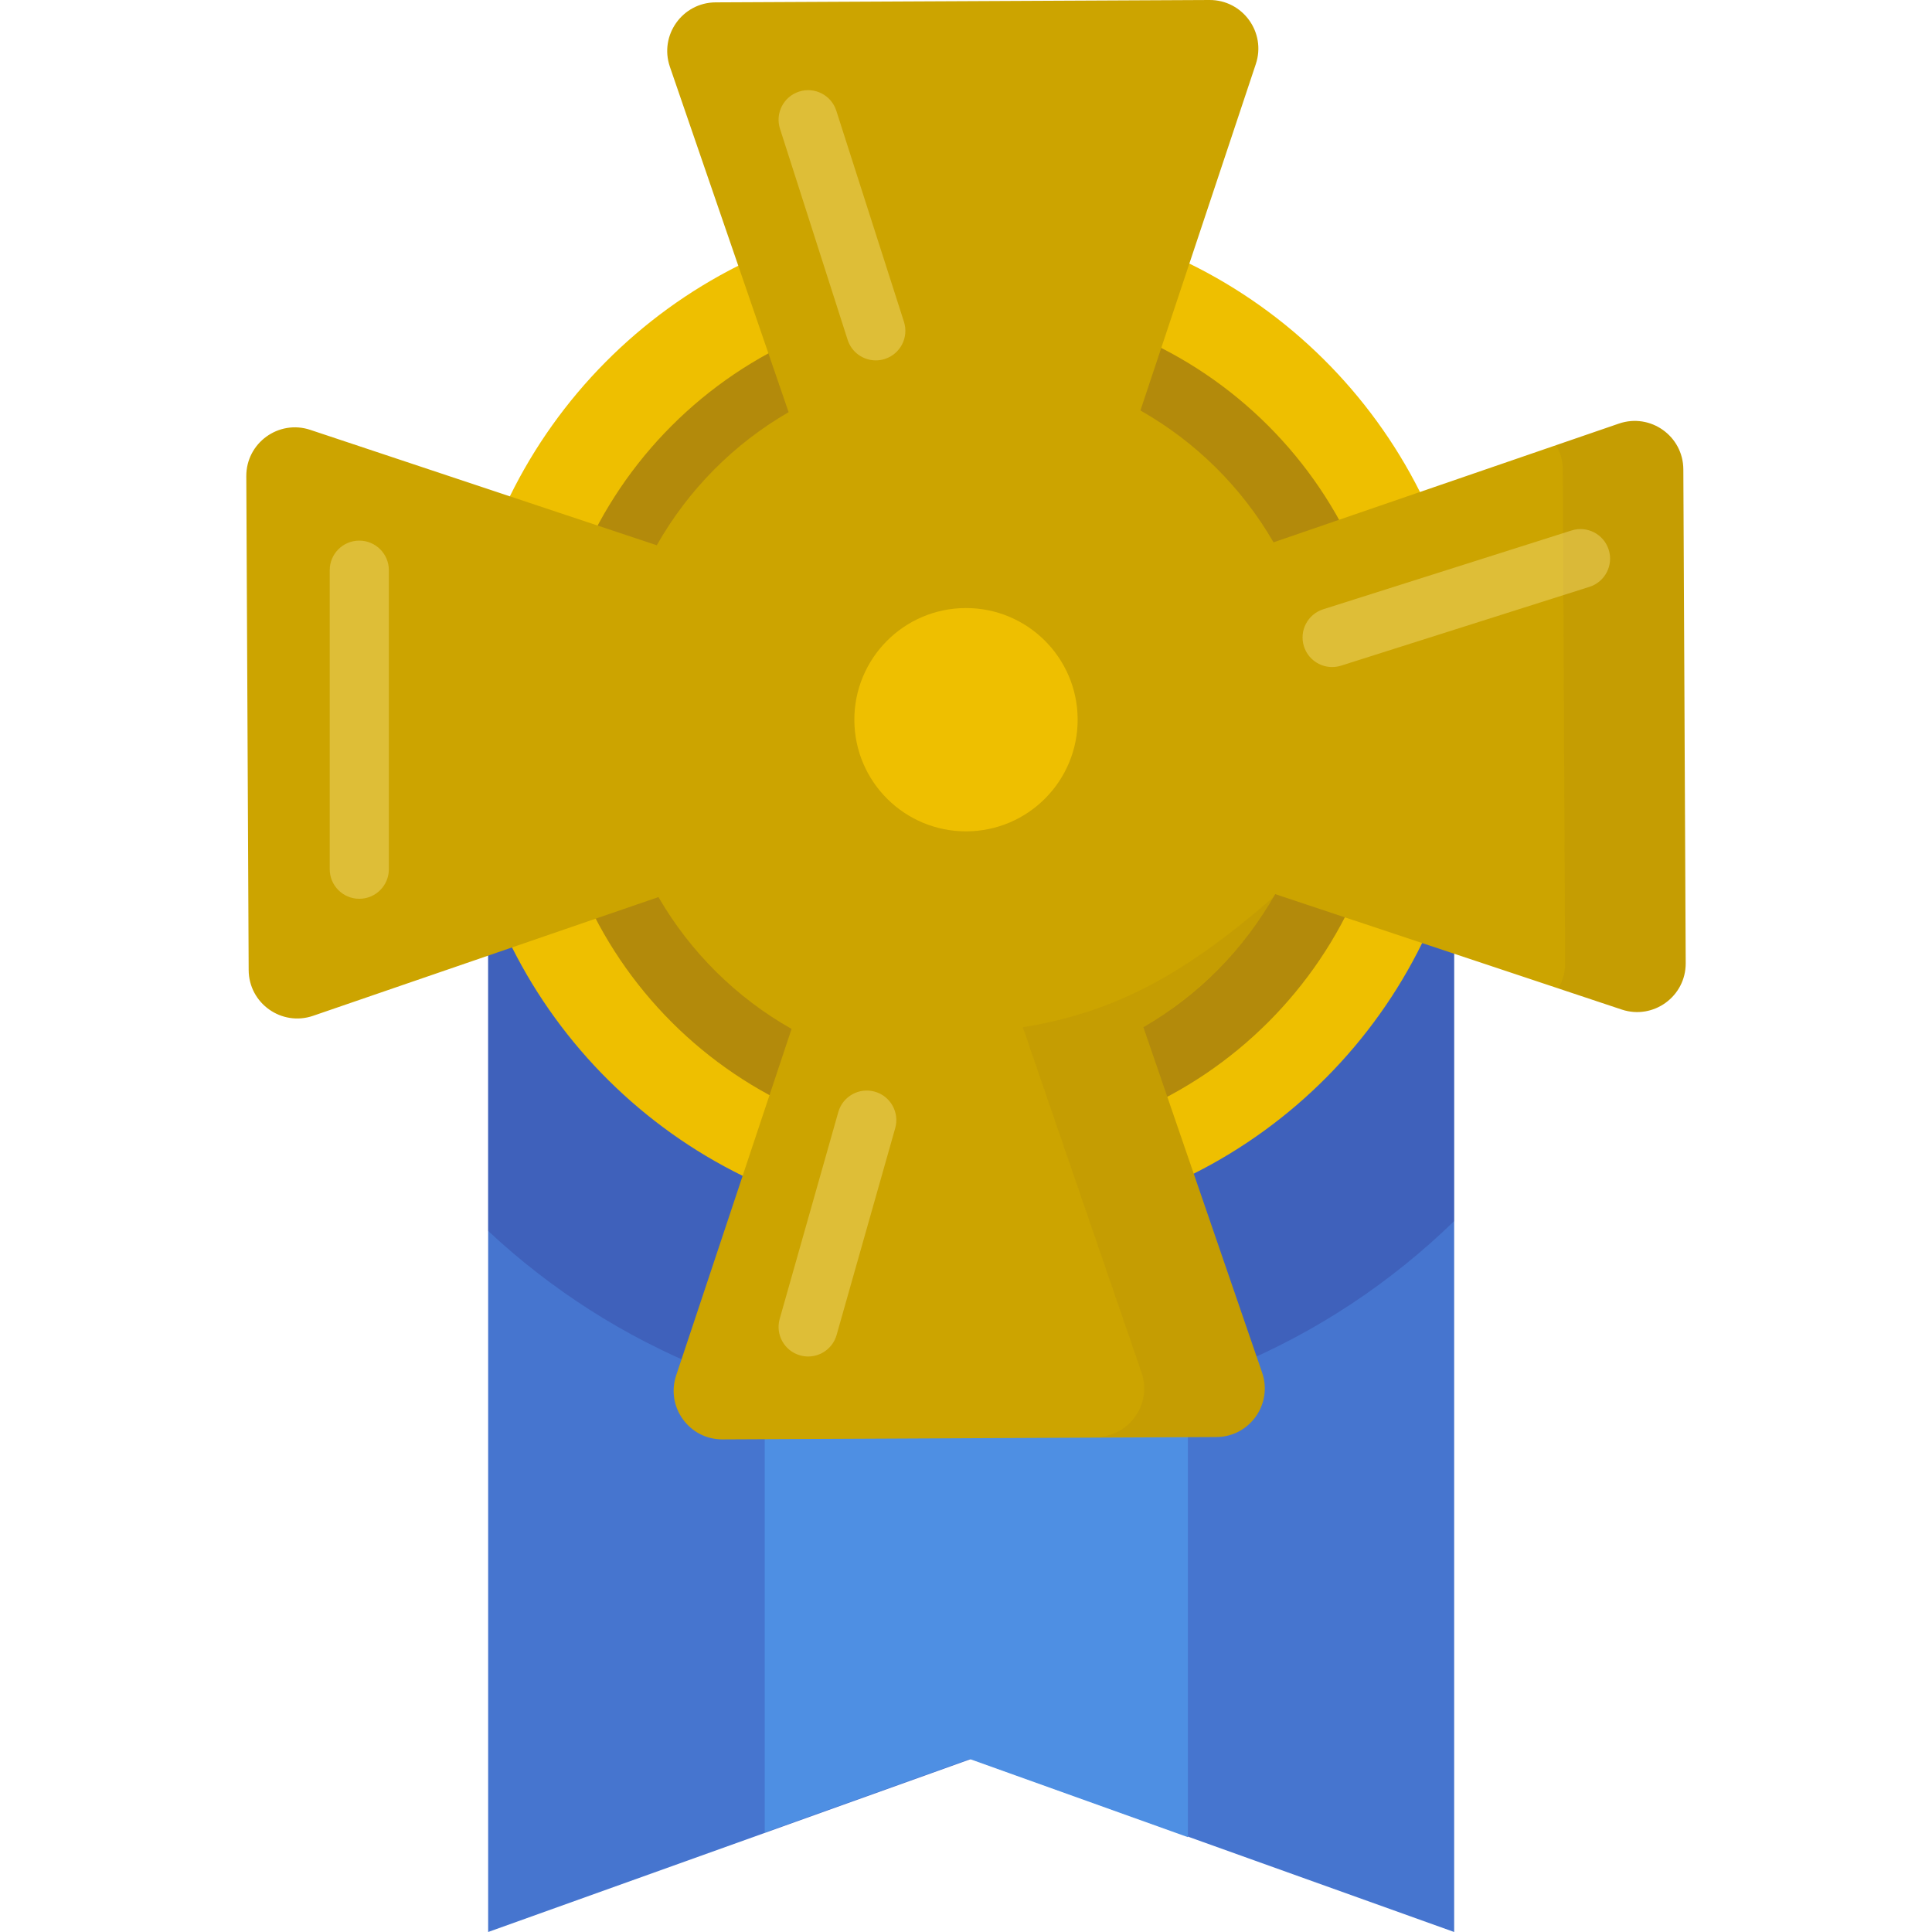 <?xml version="1.0" encoding="iso-8859-1"?>
<!-- Uploaded to: SVG Repo, www.svgrepo.com, Generator: SVG Repo Mixer Tools -->
<svg height="800px" width="800px" version="1.1" id="Layer_1" xmlns="http://www.w3.org/2000/svg" xmlns:xlink="http://www.w3.org/1999/xlink" 
	 viewBox="0 0 512 512" xml:space="preserve">
<polygon style="fill:#4675CF;" points="385.368,235.105 385.368,512 257.367,466.147 129.365,512 129.365,235.105 "/>
<polygon style="fill:#4E8FE3;" points="202.659,256.003 202.659,485.604 256.973,466.147 314.8,486.862 314.8,256.003 "/>
<path style="opacity:0.28;fill:#2C308A;enable-background:new    ;" d="M129.365,326.21c33.148,30.996,77.671,49.98,126.634,49.98
	c50.323,0,95.956-20.052,129.369-52.591v-88.493H129.365V326.21z"/>
<path style="fill:#EEBF00;" d="M376.88,249.923c-12.947,26.39-34.283,47.919-60.53,61.112l-119.544,0.574
	c-26.391-12.947-47.92-34.283-61.113-60.531l-0.574-119.544c12.947-26.391,34.283-47.92,60.531-61.112l119.544-0.574
	c26.391,12.947,47.92,34.283,61.113,60.531L376.88,249.923z"/>
<path style="opacity:0.39;fill:#56361D;enable-background:new    ;" d="M257.044,80.078c-61.732,0-111.775,50.043-111.775,111.775
	s50.043,111.776,111.775,111.776s111.775-50.043,111.775-111.775S318.776,80.078,257.044,80.078z M257.044,249.608
	c-31.898,0-57.756-25.858-57.756-57.756s25.858-57.756,57.756-57.756s57.756,25.858,57.756,57.756S288.942,249.608,257.044,249.608z
	"/>
<path style="fill:#CCA400;" d="M337.944,236.954l91.827,30.585c8.368,2.787,16.998-3.467,16.957-12.286L446.1,124.38
	c-0.042-8.819-8.733-14.99-17.073-12.123l-91.53,31.464c-8.419-14.565-20.627-26.656-35.273-34.936l30.585-91.827
	C335.597,8.589,329.343-0.042,320.524,0L189.651,0.627c-8.819,0.042-14.99,8.733-12.123,17.073l31.464,91.53
	c-14.565,8.419-26.656,20.627-34.936,35.273l-91.827-30.585c-8.368-2.787-16.998,3.467-16.957,12.286l0.627,130.873
	c0.042,8.819,8.733,14.99,17.073,12.123l91.53-31.464c8.419,14.565,20.627,26.656,35.273,34.936l-30.585,91.828
	c-2.787,8.368,3.467,16.998,12.286,16.957l130.873-0.627c8.819-0.042,14.99-8.733,12.123-17.073l-31.464-91.53
	C317.572,263.807,329.665,251.598,337.944,236.954z M256.142,220.317c-16.341,0.078-29.652-13.105-29.73-29.447
	c-0.078-16.341,13.105-29.652,29.447-29.73c16.342-0.078,29.652,13.105,29.73,29.447
	C285.666,206.928,272.483,220.239,256.142,220.317z"/>
<g style="opacity:0.06;">
	<path style="fill:#56361D;" d="M446.1,124.379c-0.042-8.819-8.733-14.99-17.073-12.123l-16.632,5.718
		c1.088,1.864,1.74,4.034,1.751,6.406l0.627,130.873c0.012,2.481-0.68,4.746-1.843,6.677l16.841,5.609
		c8.368,2.787,16.998-3.467,16.957-12.286L446.1,124.379z"/>
	<path style="fill:#56361D;" d="M322.348,380.829c8.819-0.042,14.99-8.733,12.123-17.073l-31.464-91.53
		c11.548-6.675,25.85-18.813,34.936-35.273l-0.434,0.768c-23.147,20.138-41.594,30.488-66.457,34.505l31.464,91.53
		c2.867,8.34-3.304,17.031-12.123,17.073"/>
</g>
<g style="opacity:0.36;">
	<path style="fill:#FFEB99;" d="M232.094,95.508c-3.315,0-6.395-2.12-7.461-5.447l-17.928-55.938
		c-1.321-4.121,0.95-8.534,5.071-9.854c4.12-1.321,8.534,0.949,9.854,5.071l17.928,55.938c1.321,4.121-0.95,8.534-5.071,9.854
		C233.693,95.388,232.887,95.508,232.094,95.508z"/>
</g>
<g style="opacity:0.36;">
	<path style="fill:#FFEB99;" d="M95.215,238.187c-4.328,0-7.837-3.509-7.837-7.837v-79.244c0-4.328,3.509-7.837,7.837-7.837
		s7.837,3.509,7.837,7.837v79.244C103.052,234.678,99.543,238.187,95.215,238.187z"/>
</g>
<g style="opacity:0.36;">
	<path style="fill:#FFEB99;" d="M214.172,359.486c-0.707,0-1.426-0.096-2.141-0.299c-4.164-1.18-6.583-5.512-5.403-9.677
		l15.531-54.804c1.18-4.165,5.513-6.585,9.677-5.403c4.164,1.18,6.583,5.513,5.403,9.677l-15.531,54.804
		C220.73,357.233,217.588,359.486,214.172,359.486z"/>
</g>
<g style="opacity:0.36;">
	<path style="fill:#FFEB99;" d="M353.028,176.774c-3.324,0-6.408-2.132-7.468-5.468c-1.308-4.125,0.975-8.532,5.099-9.84
		l65.823-20.886c4.124-1.308,8.531,0.974,9.84,5.099c1.308,4.125-0.975,8.532-5.099,9.84L355.4,176.405
		C354.612,176.655,353.812,176.774,353.028,176.774z"/>
</g>
</svg>